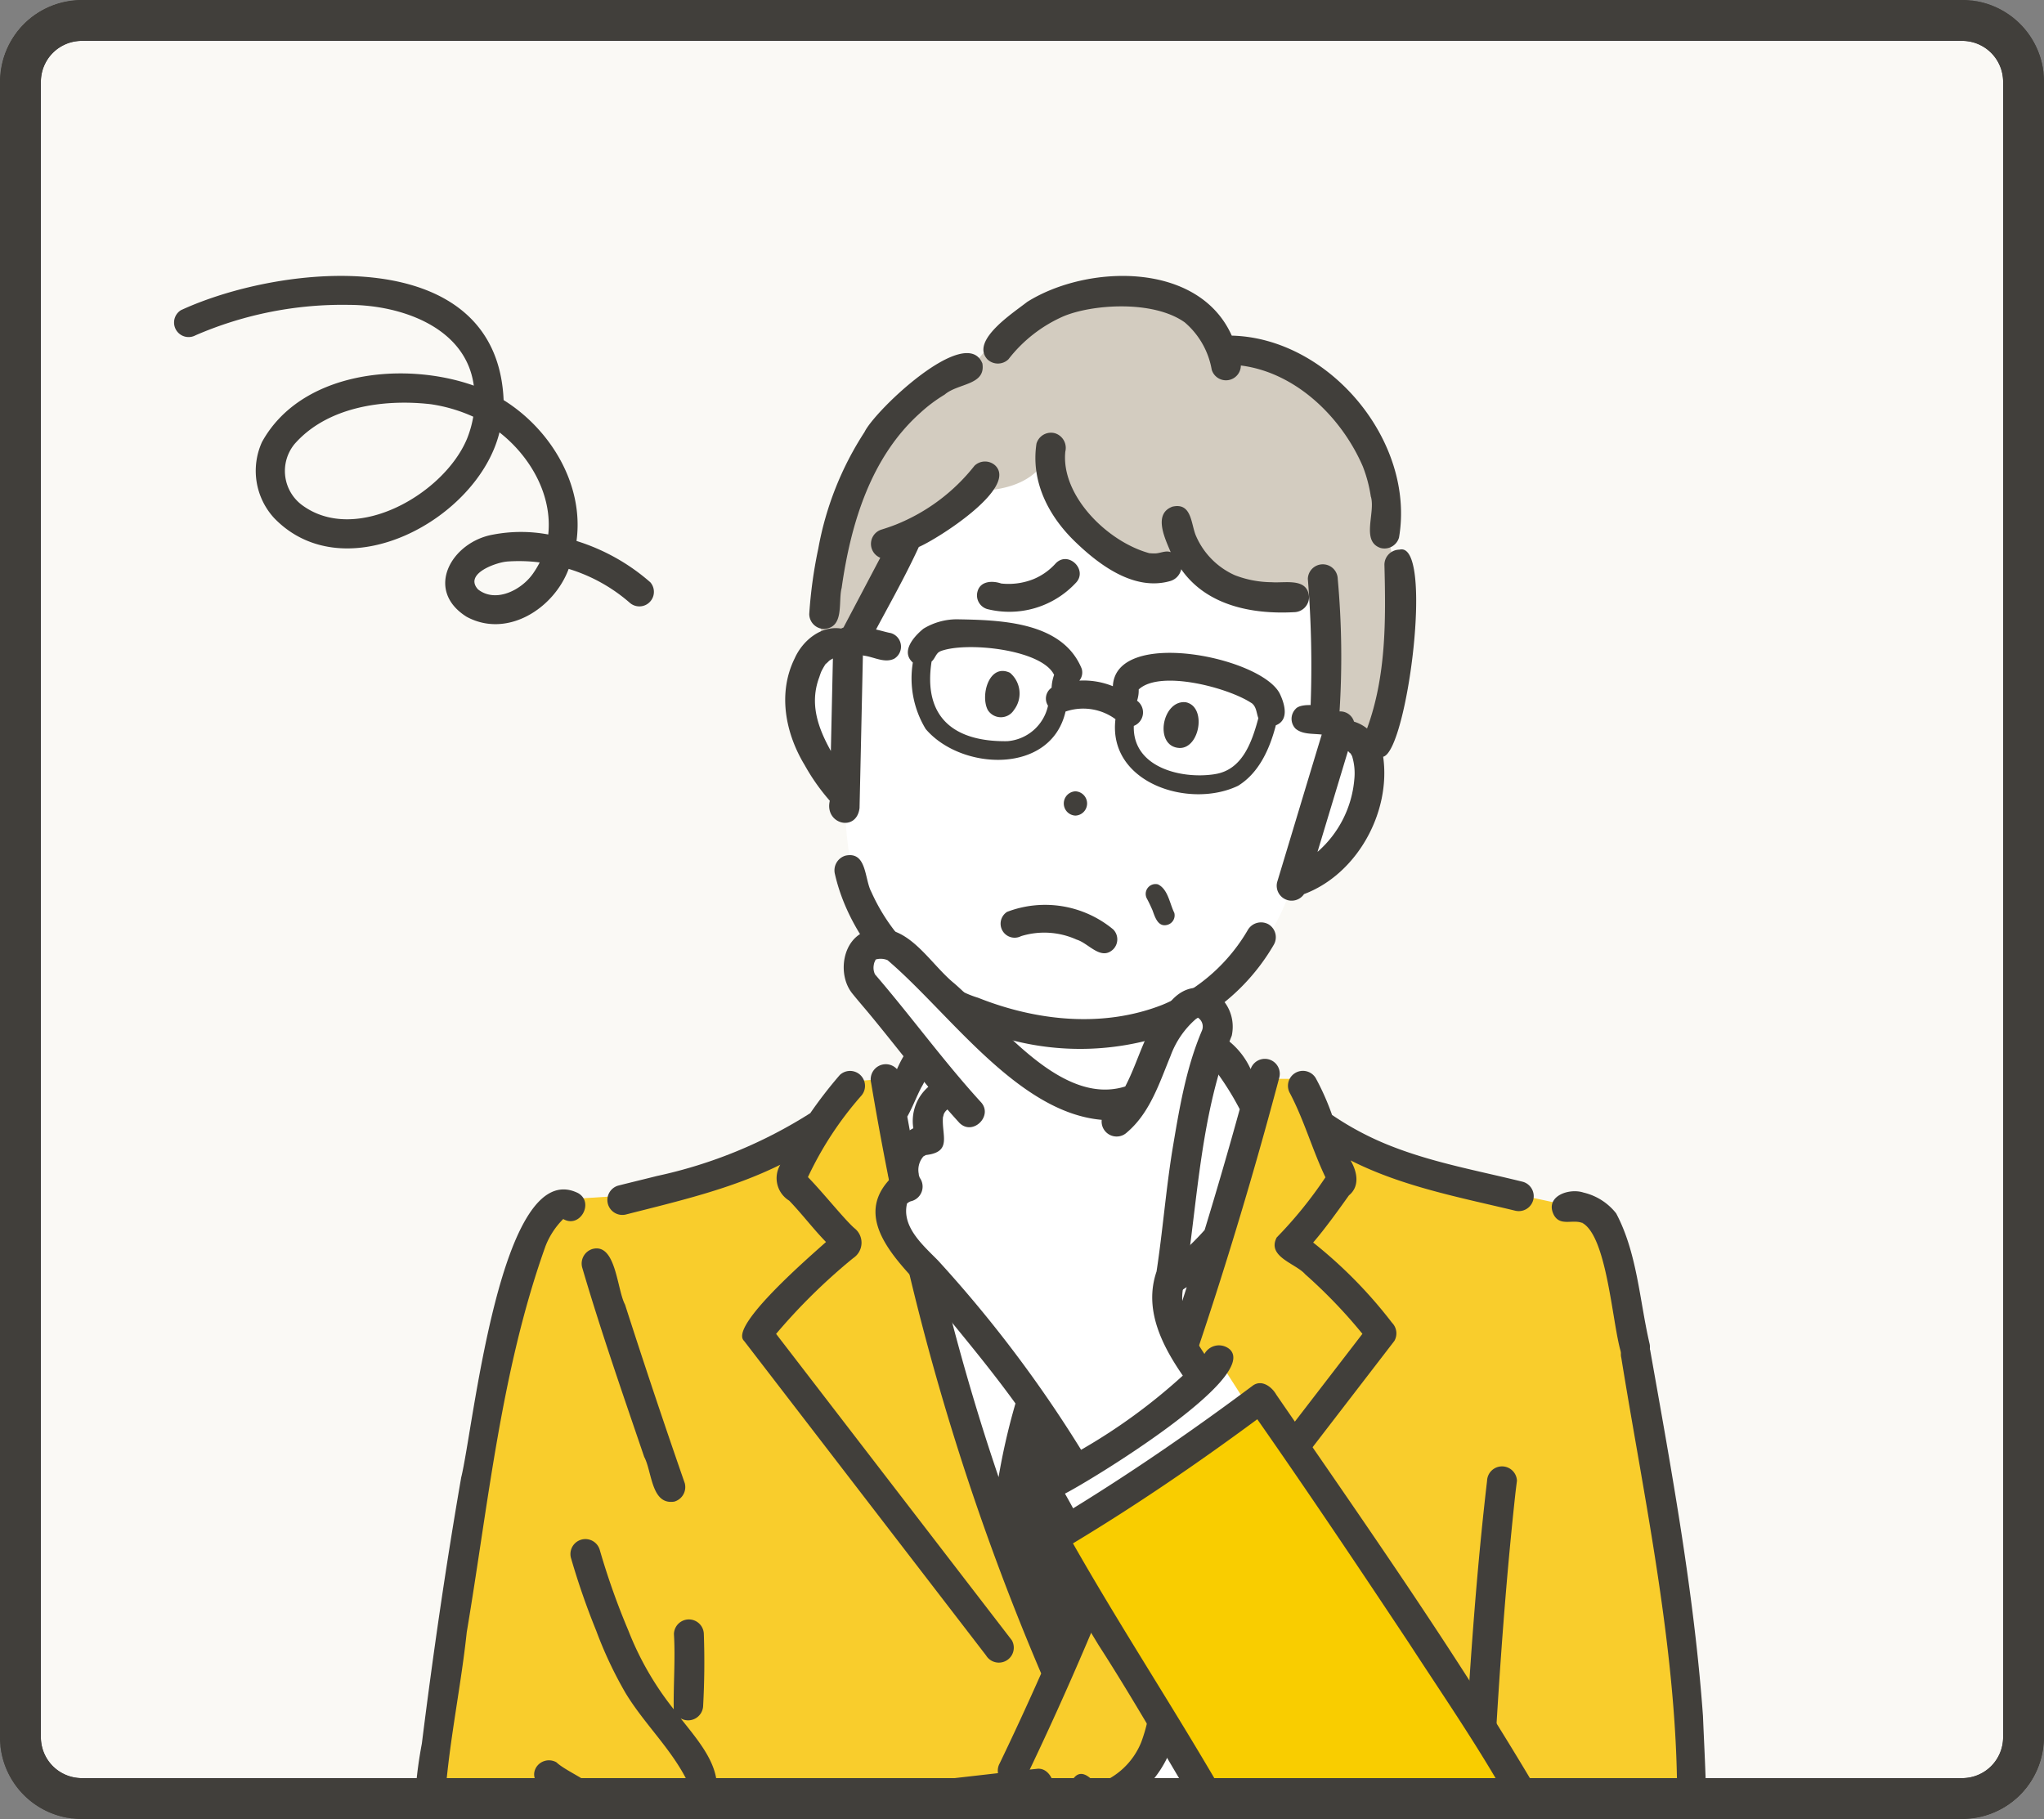 <svg xmlns="http://www.w3.org/2000/svg" xmlns:xlink="http://www.w3.org/1999/xlink" width="200" height="178" viewBox="0 0 200 178"><rect x="0" y="0" width="200" height="178" fill="#808080" stroke="none"/><defs><clipPath id="a"><rect width="200" height="178" rx="8" transform="translate(-0.289)" fill="rgba(65,63,59,0.02)" stroke="#413f3b" stroke-width="4" opacity="0.997"/></clipPath></defs><g transform="translate(0.289)"><g opacity="0.997"><rect width="200" height="178" rx="8" transform="translate(-0.289)" fill="#faf9f5"/><path d="M8,4A4,4,0,0,0,4,8V170a4,4,0,0,0,4,4H192a4,4,0,0,0,4-4V8a4,4,0,0,0-4-4H8M8,0H192a8,8,0,0,1,8,8V170a8,8,0,0,1-8,8H8a8,8,0,0,1-8-8V8A8,8,0,0,1,8,0Z" transform="translate(-0.289)" fill="#413f3b"/></g><g clip-path="url(#a)"><g transform="translate(-919.987 -258.535)"><g transform="translate(961.449 286.868)"><path d="M1084.243,1341.927h80.577l1.163-30.164-2.073-19.656h-77.859s-3.335,23.313-2.453,31.463C1083.883,1326.206,1083.584,1333.4,1084.243,1341.927Z" transform="translate(-1061.305 -1087.199)" fill="#f9cd00"/><path d="M1038.381,773.408l-4.484.332-2.5,4.445s-13.128,5.987-19.577,6.714l-5.807.367s-1.121-.758-4.028,9.039-9.462,45.269-8.382,52.072.039,13.038,3.568,19.283c4.254,7.525,16.354,8.616,16.354,8.616V886.5l1.5.271-3.674,31.846a30.383,30.383,0,0,0,26.591,5.527c15.958-4.014,16.1-21.879,16.1-21.879s2.06,10.284,6.531,15.483,10.462,8.807,24.169,6.228,16.742-4.97,16.742-4.97-2.491-24.29-2.52-24.549,0-7.449,0-7.449l-.573-10.425h-2.176l-.241-6.1s12.4,2.154,18.635-8.209c8.953-14.888-3.751-66.383-3.751-66.383l-2.928-9.5-6.9-1.49s-14.19-2.322-18.8-6.714l-3-4.777h-3.868s-14.268,49.5-20.167,59.023C1055.188,832.431,1039.073,787.167,1038.381,773.408Z" transform="translate(-993.479 -696.168)" fill="#f9cd2c"/><g transform="translate(36.496 11.705)"><path d="M1146.509,529.881s-4.75-.421-4.75,5.749c0,5.35,4.392,9.779,4.392,9.779s.108,9.247,2.978,12.6,7.64,9.058,7.64,9.058l-.329,8.193,11.59,9.167L1179.868,575l-.341-8.8,7.36-6.414a21.085,21.085,0,0,0,3.248-6.786,8.549,8.549,0,0,0,6.551-6.082c1.585-5.469.138-8.6-2.336-7.82,0,0,3.707-27.036-17.324-31.1C1162.593,505.2,1149.892,508.562,1146.509,529.881Z" transform="translate(-1141.758 -507.148)" fill="#fff"/></g><g transform="translate(45.863 73.028)"><path d="M1185.986,756.7l-3.475,1.123-2.7,5.488s7.529,40.3,15.846,55.394c0,0,16.309-38.088,19.405-55.394L1211.7,756.7l-3.481-.408.341,7.019-11.444,9.617-11.125-9.006Z" transform="translate(-1179.812 -756.295)" fill="#fff"/></g><path d="M1227.839,822.9l-5.131,7.509,3.136,5.227-4.875,17.315L1226.3,868.2l7.535-16.814-3.85-15.693,3.254-5.755Z" transform="translate(-1164.977 -733.479)" fill="#413f3b"/><path d="M1164.584,467.446s-5.328-.442-9.612,6-5.136,20.677-5.136,20.677,2.684,1.259,2.827.882,5.635-11.114,5.635-11.114a17.616,17.616,0,0,0,6.144-4.633s5.238.5,7.312-2.767c0,0,4.935,12.8,12.953,9.56a21.816,21.816,0,0,0,13.637,3.625l.458,10.027,1.6,2.533,3.823,2.694s2.7-11.548,1.861-18.2l-1.139-4.934s-.018-15.84-15.637-16.118c0,0-2.85-7.613-12.18-5.8S1164.584,467.446,1164.584,467.446Z" transform="translate(-1111.352 -459.593)" fill="#d3ccc0"/></g><g transform="translate(971.962 285.535)"><g transform="translate(31.248 33.603)"><path d="M1196.947,603.521a.555.555,0,0,0-.149.111C1196.922,603.581,1196.962,603.53,1196.947,603.521Z" transform="translate(-1188.515 -600.366)" fill="#413f3b"/><path d="M1221.152,597.973c-1.835-3.605-16.069-6.46-16.329-.722a7.657,7.657,0,0,0-3.281-.548,1.259,1.259,0,0,0,.229-1.171c-1.888-4.617-7.955-4.756-12.233-4.829a6.3,6.3,0,0,0-3.25.92c-.934.764-2.25,2.237-1.037,3.314a9.547,9.547,0,0,0,1.257,6.5c3.474,4.09,12.263,4.492,13.684-1.706a5.336,5.336,0,0,1,4.885.745c-.762,6.247,7.225,8.814,12,6.517,2.075-1.283,3.107-3.655,3.694-5.919C1222.1,600.562,1221.631,598.963,1221.152,597.973Zm-33.088-4.22.083-.04C1188.31,593.627,1188.154,593.718,1188.064,593.754Zm-.388.235h0Zm6.793,8.643c-5.214.067-8.225-2.351-7.385-7.794.283-.239.378-.609.642-.868l-.045.018,0,0c.054-.016.169-.151.192-.126,2.352-1.007,9.915-.274,11.186,2.251-.007-.015,0,0,.015.027h0l-.014-.027.014.028a4.188,4.188,0,0,0-.245,1.257,1.285,1.285,0,0,0-.351,1.76A4.42,4.42,0,0,1,1194.469,602.632Zm13.679-5.6c.091-.042.11-.039,0,0Zm6.6,8.835c-3.26.494-8.006-.681-7.876-4.732a1.416,1.416,0,0,0,.319-2.464,3.155,3.155,0,0,0,.16-1.1c2.114-1.981,8.921-.13,11.084,1.364,0,.01-.254-.219-.116-.086.561.341.536.989.74,1.532C1218.419,602.757,1217.477,605.477,1214.753,605.862Z" transform="translate(-1179.444 -590.704)" fill="#413f3b"/><path d="M1341.582,625.4c-.649-.533-3.295-.939-3.888-.233a1.382,1.382,0,0,0,0,1.939c.793.657,1.96.415,2.919.634A1.381,1.381,0,0,0,1341.582,625.4Z" transform="translate(-1294.433 -616.398)" fill="#413f3b"/><path d="M1166.8,594.8c-1.186-.206-3.089-1.14-3.6.523a1.382,1.382,0,0,0,.958,1.686c.969.114,2.028.764,2.971.3A1.382,1.382,0,0,0,1166.8,594.8Z" transform="translate(-1163.146 -593.452)" fill="#413f3b"/></g><g transform="translate(0 0)"><path d="M1218.286,615.059a2.65,2.65,0,0,0-.392-3.644c-2.034-.956-2.915,2.211-2.168,3.643A1.51,1.51,0,0,0,1218.286,615.059Z" transform="translate(-1171.338 -572.581)" fill="#413f3b"/><path d="M1247.864,659.1a1.189,1.189,0,0,0,0,2.376A1.189,1.189,0,0,0,1247.864,659.1Z" transform="translate(-1194.899 -608.664)" fill="#413f3b"/><path d="M1137.9,557.651a20,20,0,0,0,2.464,3.5c-.543,2.283,2.611,3.116,2.909.71q.169-7.5.329-15.009c1.781-3.528,3.826-6.956,5.47-10.537,1.8-.766,9.652-5.723,7.512-7.943a1.479,1.479,0,0,0-2.068,0,18.594,18.594,0,0,1-7.683,5.75c-.457.179-.922.338-1.391.484a1.467,1.467,0,0,0-.142,2.764l-3.6,6.828a1.543,1.543,0,0,0-.222.1c-1.984-.314-3.778,1.182-4.552,2.917C1135.254,550.6,1136.007,554.526,1137.9,557.651Zm1.432-8.584c.054-.173.111-.346.179-.513.036-.094.037-.1,0-.007a6.787,6.787,0,0,1,.434-.768,3.3,3.3,0,0,0,.353-.329c.115-.081.251-.153.368-.225q-.1,4.526-.2,9.051C1139.207,554.012,1138.361,551.655,1139.33,549.067Z" transform="translate(-1111.433 -509.79)" fill="#413f3b"/><path d="M1147,511.862c2-.145,1.367-2.612,1.706-3.988l0,.033.02-.139c.892-6.237,2.847-12.741,7.693-17.062a14.658,14.658,0,0,1,2.371-1.775c1.316-1.138,4.05-.9,3.694-3.052-1.589-3.9-10.526,4.6-11.534,6.717a31,31,0,0,0-4.521,11.4,44.75,44.75,0,0,0-.885,6.4A1.471,1.471,0,0,0,1147,511.862Zm4.229-13.761c.077-.187.026-.06,0,0Z" transform="translate(-1118.625 -477.315)" fill="#413f3b"/><path d="M1158.418,578.012c.01-.071.015-.1.015-.106C1158.428,577.941,1158.423,577.977,1158.418,578.012Z" transform="translate(-1128.334 -547.453)" fill="#413f3b"/><path d="M1287.972,628.114c2,.052,2.692-4.072.6-4.481C1286.242,623.4,1285.442,628,1287.972,628.114Z" transform="translate(-1224.824 -581.919)" fill="#413f3b"/><path d="M1341.861,564.386c.14,5.391.187,10.892-1.7,16.04a3.783,3.783,0,0,0-1.275-.671,1.4,1.4,0,0,0-1.417-1,84.387,84.387,0,0,0-.176-12.972,1.463,1.463,0,0,0-2.925,0,105.966,105.966,0,0,1,.267,12.514,1.47,1.47,0,0,0,1.476,1.461c-1.595,5.228-3.16,10.467-4.746,15.7a1.462,1.462,0,0,0,2.63,1.172c5.183-1.94,8.521-8,7.743-13.442,2.362-.54,5.028-21.162,1.587-20.265A1.485,1.485,0,0,0,1341.861,564.386Zm-2.948,21.038a10.594,10.594,0,0,1-3.6,7.076l2.976-9.855.061.029c-.009.021.195.218.173.161a2.4,2.4,0,0,1,.18.314A5.73,5.73,0,0,1,1338.913,585.424Z" transform="translate(-1258.663 -536.137)" fill="#413f3b"/><path d="M1217.252,462.332a13.814,13.814,0,0,1,5.348-4.186c2.781-1.187,8.774-1.633,11.889.572a7.851,7.851,0,0,1,2.649,4.637,1.456,1.456,0,0,0,2.851-.409c5.375.676,9.851,5.051,11.935,9.878a13.582,13.582,0,0,1,.769,2.86c.046.293.011.089,0,.027.527,1.567-1,4.436.972,5.092a1.48,1.48,0,0,0,1.8-1.021c1.615-9.446-6.851-19.532-16.366-19.759-3.243-7.279-14.137-6.991-20.018-3.3-1.306,1.036-5.571,3.76-3.9,5.61A1.479,1.479,0,0,0,1217.252,462.332Zm2.548-2.548c.058-.046.166-.124,0,0Z" transform="translate(-1170.839 -454.179)" fill="#413f3b"/><path d="M1280.49,695.963a.963.963,0,0,0-1.076,1.4c.2.373.379.754.547,1.141.244.67.54,1.68,1.465,1.418a.96.96,0,0,0,.666-1.172C1281.635,697.835,1281.477,696.438,1280.49,695.963Z" transform="translate(-1219.454 -636.424)" fill="#413f3b"/><path d="M1237.367,516.607a1.479,1.479,0,0,0-1.8,1.021c-.556,3.682,1.147,7.039,3.746,9.56,2.39,2.319,5.835,4.908,9.369,3.877a1.543,1.543,0,0,0,1.048-1.146c2.49,3.567,6.958,4.424,11.044,4.2a1.481,1.481,0,0,0,1.462-1.462c-.112-1.943-2.323-1.367-3.655-1.47a10.207,10.207,0,0,1-3.591-.68,7.448,7.448,0,0,1-3.791-3.8c-.528-1.133-.389-3.359-2.329-2.913-1.921.711-.714,3.144-.168,4.454-.516-.207-1.069.144-1.6.121-.1.015-.757-.044-.5-.024-4.149-1.141-8.661-5.675-8.211-9.949A1.5,1.5,0,0,0,1237.367,516.607Z" transform="translate(-1186.415 -501.214)" fill="#413f3b"/><path d="M1171.783,773.314a1.463,1.463,0,0,0,2.526,1.476c4.173-8.677,7.934-17.556,11.352-26.554a431.788,431.788,0,0,0,13.484-42.05,1.462,1.462,0,0,0-2.81-.8,7.5,7.5,0,0,0-4.88-4.139q0-.395-.007-.789a20.32,20.32,0,0,0,7.154-7.246,1.473,1.473,0,0,0-.524-2,1.5,1.5,0,0,0-2,.525,17.451,17.451,0,0,1-8.06,7.221c.012-.005-.326.137-.281.12-5.819,2.3-12.365,1.6-18.081-.679-3.37-1.009-6.308-4.053-8.106-6.485a18.6,18.6,0,0,1-2.33-3.871c-.683-1.265-.425-4.005-2.54-3.544a1.5,1.5,0,0,0-1.022,1.8c1.257,5.519,5.3,10.525,10.053,13.487a2.257,2.257,0,0,0,.012.461c-.029-.211-.036-.259-.033-.234.055.427.089.973.1,1.443-2.118.484-3.22,2.043-4.06,3.935a1.477,1.477,0,0,0-2.529,1.344q1.171,6.966,2.645,13.877a243.186,243.186,0,0,0,13.994,43.915C1174.533,767.479,1173.185,770.4,1171.783,773.314Zm12.918-30.85c-.711-3.58-1.5-7.149-2.554-10.637a29.793,29.793,0,0,0,2.084-3.2c1.4,2.246,4.393-1.057,5.85-1.907Q1187.549,734.644,1184.7,742.464Zm-6.926-12.039a35.2,35.2,0,0,1-2.669-4.252c1.2-1.691,2.516-3.3,3.771-4.953,1.159,1.525,2.369,3.016,3.491,4.567a23.6,23.6,0,0,1-2.886,4.749C1178.914,730.523,1178.349,730.435,1177.775,730.425Zm10.346-5.832Zm4.211-19.857h0C1192.492,704.8,1192.463,704.789,1192.332,704.737Zm-.178-.071.114.046a28.186,28.186,0,0,1,3,4.6q-1.637,5.932-3.436,11.819a26.32,26.32,0,0,1-5.775,4.866c-1.574-2.447-3.493-4.667-5.22-7.01q5.514-4.868,11.2-9.532a1.453,1.453,0,0,0-.4-2.337c-.072-.907-.115-1.814-.137-2.721Zm-.208-8.058Zm-21.31,5.229a26.657,26.657,0,0,0,17.9.046,59.211,59.211,0,0,0,.289,6.445q-5.052,4.158-9.951,8.494c-3.389-2.936-6.925-5.695-10.415-8.51a40.751,40.751,0,0,0,.242-7.151C1169.338,701.408,1169.986,701.632,1170.636,701.837Zm-6.518,5.323c.531-.836.8-2.092,1.688-2.578-.026.815-.056,1.63-.137,2.441-1.6.953-.861,2.356.464,3.152,3.611,2.918,7.277,5.77,10.784,8.815-1.726,2.341-3.643,4.559-5.217,7a31.7,31.7,0,0,1-7.016-6.085c-.713-3.277-1.349-6.57-1.945-9.87C1163.256,709.113,1163.63,708.1,1164.118,707.16Zm6.364,34.546q-2.6-8.133-4.58-16.443c1.436,1.045,5.8,5.453,7.409,3.681a31.329,31.329,0,0,0,2.088,3.155,64.22,64.22,0,0,0-3.728,13.211Q1171.064,743.512,1170.482,741.706Zm2.784,8.177c1.378-.821.934-3.8,1.481-5.316a62.369,62.369,0,0,1,3.269-11.178c.516.04,1.046.093,1.563.088,1.351,4.663,2.253,9.457,3.165,14.222-1.682,4.411-3.427,8.77-5.284,13.114Q1175.259,755.388,1173.266,749.883Z" transform="translate(-1126.227 -627.766)" fill="#413f3b"/><path d="M1067.164,784.173c5.138-1.31,10.3-2.492,15.084-4.864a2.579,2.579,0,0,0,.873,3.515c1.252,1.3,2.341,2.754,3.6,4.046-1.293,1.173-9.546,8.233-8.018,9.677l23.679,30.779a1.463,1.463,0,0,0,2.526-1.476l-23.07-29.988a57.832,57.832,0,0,1,7.388-7.289c-.008.006.353-.275.19-.15a1.8,1.8,0,0,0,.079-2.91c-.953-.829-3.144-3.575-4.543-4.992a33.521,33.521,0,0,1,5.189-7.927,1.463,1.463,0,0,0-2.068-2.068,43.284,43.284,0,0,0-2.89,3.736,46.011,46.011,0,0,1-15.014,6.151c-1.259.318-2.522.619-3.781.939A1.463,1.463,0,0,0,1067.164,784.173Z" transform="translate(-1058.163 -692.333)" fill="#413f3b"/><path d="M1297.093,777.6a29.094,29.094,0,0,1-5.94-3.11,24.862,24.862,0,0,0-1.6-3.61,1.463,1.463,0,0,0-2.526,1.476c1.393,2.638,2.194,5.545,3.48,8.237a40.844,40.844,0,0,1-4.77,5.888c-.99,1.895,1.891,2.552,2.787,3.6a49.843,49.843,0,0,1,5.6,5.829l-23.075,29.994a1.463,1.463,0,0,0,2.525,1.476l23.678-30.779a1.479,1.479,0,0,0-.229-1.772,44.9,44.9,0,0,0-7.72-7.854c1.16-1.327,2.756-3.565,3.5-4.613,1.1-.9.805-2.331.16-3.425,5.028,2.553,10.653,3.612,16.106,4.922a1.463,1.463,0,0,0,.777-2.82C1305.577,779.978,1301.21,779.2,1297.093,777.6Zm-10.829,8.356a.167.167,0,0,1-.036.027Z" transform="translate(-1213.079 -692.387)" fill="#413f3b"/><path d="M1061.174,861.219c.779,1.44.678,4.745,2.951,4.381a1.481,1.481,0,0,0,1.021-1.8q-3.025-8.7-5.844-17.473c-.8-1.487-.876-6.047-3.176-5.45a1.487,1.487,0,0,0-1.021,1.8C1056.933,848.914,1059.081,855.067,1061.174,861.219Z" transform="translate(-1050.407 -745.659)" fill="#413f3b"/><path d="M1104.891,1067.384c-.1.215-.092.289,0,0Z" transform="translate(-1087.929 -916.454)" fill="#413f3b"/><path d="M1097.086,1052.89a.233.233,0,0,0,0,.152A.441.441,0,0,0,1097.086,1052.89Z" transform="translate(-1082.087 -905.528)" fill="#413f3b"/><path d="M1053.093,965.253a39.527,39.527,0,0,0,2.861,6.083c1.784,2.957,4.38,5.372,5.958,8.451-.036-.208.038.1.079.13-.006,0-.01-.006-.016-.009a1.238,1.238,0,0,1,.044.135.152.152,0,0,1,.016-.036c-.027.052.093.428-.019.188-.014.157-.026.343,0,.272a11.675,11.675,0,0,1-.831,2.313,1.463,1.463,0,0,0,2.82.778l-.017.054c2.354-3.877-.259-6.784-2.63-9.778a1.473,1.473,0,0,0,2.2-1.257q.19-3.5.066-7a1.463,1.463,0,0,0-2.925,0c.146,2.453-.058,4.923-.02,7.366a29.687,29.687,0,0,1-4.442-7.709,70.66,70.66,0,0,1-2.8-7.9,1.463,1.463,0,0,0-2.82.778A72.185,72.185,0,0,0,1053.093,965.253Z" transform="translate(-1047.02 -832.681)" fill="#413f3b"/><path d="M1096.691,1051.853a.23.23,0,0,0,.064.12A1.263,1.263,0,0,1,1096.691,1051.853Z" transform="translate(-1081.8 -904.746)" fill="#413f3b"/><path d="M1340.929,1416.625q.155,7.344.285,14.688a1.12,1.12,0,0,0,2.239,0q-.126-7.345-.285-14.688A1.12,1.12,0,0,0,1340.929,1416.625Z" transform="translate(-1265.923 -1178.921)" fill="#413f3b"/><path d="M1235.031,1401.6a1.48,1.48,0,0,0-1.463,1.462q.641,8.806,1.254,17.615a1.463,1.463,0,0,0,2.925,0q-.611-8.808-1.254-17.615A1.491,1.491,0,0,0,1235.031,1401.6Z" transform="translate(-1184.985 -1168.41)" fill="#413f3b"/><path d="M1269.484,1035.395c.11-10.61-2.575-21.048-3.2-31.569a1.363,1.363,0,0,0,.713-1.232c-.121-3.308-.242-6.623-.573-9.918-.05-1.424-1.49-1.582-2.618-1.447a131.533,131.533,0,0,1-.059-20.241c.692-13.683,1.349-27.386,2.84-41.009q.069-.575.143-1.149a1.463,1.463,0,0,0-2.924,0c-1.573,13.476-2.193,27.047-2.91,40.59a146.394,146.394,0,0,0,0,21.87c-3.2.089-6.4.259-9.578.578a1.479,1.479,0,0,0-1.462,1.462c.249,4.019.088,10.649,5.366,11.2,2.728-.04,5.454-.211,8.188-.257.687,9.975,3,19.8,3.177,29.81a121.164,121.164,0,0,1-20.392,5.331,25.26,25.26,0,0,1-6.336.027,18.252,18.252,0,0,1-8.574-3.337c-9.06-8.106-10.524-26.362-12.047-37.886q-1.531-14.2-1.87-28.5a1.462,1.462,0,0,0-2.925,0q.31,12.967,1.6,25.885c1.265,12.248,2.66,24.882,8.13,36.079,7.7,15.633,26.036,10.785,39.34,6.507-.5,8.374-.137,16.8-1.14,25.141a1.463,1.463,0,0,0,2.924,0,245.692,245.692,0,0,0,.948-26.042C1267.334,1036.773,1269.1,1036.756,1269.484,1035.395Zm-9.124-33.963c-1.894-.189-3.918.622-5.734-.047l.049.045c-.026-.028-.146-.113-.131-.114a3.55,3.55,0,0,1-.856-1.229c0,.012.007.02.012.034a17.545,17.545,0,0,1-.842-5.471c3.576-.306,7.177-.441,10.765-.494.2,2.375.307,4.757.4,7.138A26.137,26.137,0,0,1,1260.36,1001.432Z" transform="translate(-1170.564 -810.927)" fill="#413f3b"/><path d="M1102.2,1217.936a1.48,1.48,0,0,0-1.8,1.021,16.69,16.69,0,0,1-1.068,3.667l.006-.014c-2.207,4.875-5.946,9.494-11.042,11.472-8.638,2.408-18.057-.068-25.729-4.338.078-2.133.25-4.264.536-6.379v.006c1.235-7.844,2.509-15.684,3.1-23.61,6.131-.154,11.313,2.273,12.453-6,.233-1.657.271-3.324.4-4.99a1.469,1.469,0,0,0-1.463-1.462c-4.525-.453-9.1-.61-13.648-.653a1.477,1.477,0,0,0-1.462,1.462c-.326,3.242-.448,6.5-.567,9.757a1.479,1.479,0,0,0,1.384,1.618c-.6,8.419-2.074,16.5-3.241,24.788-.25,2.079-.393,4.167-.449,6.26.26,1.751,2.613,2.18,3.916,3.046.2,6.5.541,13.009.921,19.507.375,1.641-.456,7.214,1.821,7.011a1.48,1.48,0,0,0,1.462-1.462c-.545-7.919-.945-15.847-1.243-23.778,10.379,4.3,24.622,5.322,31.808-4.962C1099.826,1228.141,1105.495,1219.257,1102.2,1217.936Zm-26.382-24.809c-.117.753-.47,3.137-1.689,3.795l.043-.01c-.033.008-.215.093-.154.045-1.619.387-3.3-.2-4.938-.106a34.792,34.792,0,0,1-4.19-.12c.09-2.378.2-4.756.4-7.127,3.587.053,7.189.188,10.764.494C1076,1191.107,1075.945,1192.12,1075.82,1193.126Z" transform="translate(-1053.852 -1006.373)" fill="#413f3b"/><path d="M1220.846,1332.78l-.046.1Z" transform="translate(-1175.361 -1116.528)" fill="#413f3b"/><path d="M1238.657,1077.214c5.973.982,5.859-7.453,1.123-9.045C1233.952,1066.566,1233.593,1076.416,1238.657,1077.214Zm1.237-2.867h0Zm.378-.4Zm-2.172-2.516a1.821,1.821,0,0,1,.287-.427.363.363,0,0,1-.043.016.373.373,0,0,0,.112-.082c-.077.034-.018-.009.031-.017l0,0,.009,0a0,0,0,0,1,0,0,.537.537,0,0,1,.362.017c-.046-.059.118.052.146.044a.094.094,0,0,1-.019,0,2.485,2.485,0,0,1,.742.645c0-.005,0-.008-.006-.014.016.032.151.181.061.118a2.83,2.83,0,0,1,.6,1.254,1.572,1.572,0,0,1-.207,1.089.1.1,0,0,1,.026-.011c-.029.009-.125.174-.121.133a1.186,1.186,0,0,1-1.372-.068A2.87,2.87,0,0,1,1238.1,1071.433Z" transform="translate(-1186.153 -916.913)" fill="#413f3b"/><path d="M1253.848,1082.792v0a.248.248,0,0,0,.055.1A.458.458,0,0,1,1253.848,1082.792Z" transform="translate(-1200.275 -928.069)" fill="#413f3b"/><path d="M1248.516,1079.916a.8.8,0,0,0-.108.079C1248.484,1079.965,1248.516,1079.929,1248.516,1079.916Z" transform="translate(-1196.174 -925.902)" fill="#413f3b"/><path d="M1255.271,1092.856a.883.883,0,0,0,.1-.122A.2.2,0,0,0,1255.271,1092.856Z" transform="translate(-1201.348 -935.565)" fill="#413f3b"/><path d="M1250.443,1080.03c-.035-.016-.084-.028-.127-.045A.184.184,0,0,0,1250.443,1080.03Z" transform="translate(-1197.613 -925.954)" fill="#413f3b"/><path d="M1248.708,1079.91a.13.13,0,0,0-.02.013l.028-.015Z" transform="translate(-1196.385 -925.896)" fill="#413f3b"/><path d="M1248.5,1196.427c1.378-.175,3.082.441,4.257-.428a1.475,1.475,0,0,0,0-2.068c-1.178-.867-2.876-.254-4.257-.428a1.509,1.509,0,0,0-1.034.428A1.473,1.473,0,0,0,1248.5,1196.427Z" transform="translate(-1195.145 -1011.494)" fill="#413f3b"/><path d="M1452.7,830.637l.006.006a.192.192,0,0,0-.056-.017s.019.011.058.02c.063.065.069.038.006,0h0C1452.713,830.643,1452.708,830.637,1452.7,830.637Z" transform="translate(-1350.146 -737.97)" fill="#413f3b"/><path d="M1450.292,832.943c-.973-4.225-1.2-8.818-3.254-12.692a5.734,5.734,0,0,0-3.192-2.034c-1.432-.477-3.834.376-2.9,2.2.62,1.107,1.782.421,2.721.752,0-.005.036.009.05.01l-.01-.011c.123.046.223.044.028.022,2.391,1.334,2.906,9.622,3.734,12.526A1.463,1.463,0,0,0,1450.292,832.943Zm-7.441-11.953c.033-.016.067-.026.1-.044A.648.648,0,0,1,1442.851,820.989Z" transform="translate(-1341.165 -728.517)" fill="#413f3b"/><path d="M1377.4,1227.711a.568.568,0,0,0,.073.06,1,1,0,0,0-.082-.069Z" transform="translate(-1293.407 -1037.313)" fill="#413f3b"/><path d="M1373.731,1222.236c.014.034.025.07.041.1C1373.725,1222.208,1373.72,1222.2,1373.731,1222.236Z" transform="translate(-1290.647 -1033.179)" fill="#413f3b"/><path d="M1118.236,1228.353l.007,0a.718.718,0,0,0-.111.034C1118.167,1228.372,1118.2,1228.362,1118.236,1228.353Z" transform="translate(-1097.964 -1037.801)" fill="#413f3b"/><path d="M1229.465,716.736c-.055.02-.048.019,0,0Z" transform="translate(-1181.864 -652.112)" fill="#413f3b"/><path d="M1223.484,707.186a7.677,7.677,0,0,1,5.436.338c1.176.345,2.375,2.105,3.586.945a1.385,1.385,0,0,0,0-1.938,10.433,10.433,0,0,0-10.389-1.721,1.372,1.372,0,0,0,1.384,2.367l-.059.025Zm1.182-.308c-.058.009-.061.007,0,0Z" transform="translate(-1175.841 -642.578)" fill="#413f3b"/><path d="M1217.828,568.693a6.574,6.574,0,0,1-3.2.445c-.86-.3-2.066-.254-2.325.815a1.394,1.394,0,0,0,.957,1.686,8.889,8.889,0,0,0,8.651-2.544c1.25-1.252-.693-3.2-1.939-1.939A6.028,6.028,0,0,1,1217.828,568.693Zm-.012.005Z" transform="translate(-1168.927 -539.039)" fill="#413f3b"/><path d="M1043.065,1049.288c1.143-2.065-3.439-3.568-4.692-4.774a1.473,1.473,0,0,0-2,.525c-1.142,2.065,3.439,3.568,4.693,4.774A1.472,1.472,0,0,0,1043.065,1049.288Z" transform="translate(-1036.191 -899.061)" fill="#413f3b"/></g></g><g transform="translate(960.227 374.928)"><g transform="translate(29.267 51.97)"><path d="M1107.423,1055.983l31.74-3.653-1.074,26.706-30.665,4Z" transform="translate(-1107.423 -1046.469)" fill="#f9cd00"/><path d="M1236.013,1053.634l-4.384.557-1.55,24.189,5.871-1Z" transform="translate(-1199.889 -1047.452)" fill="#fff"/><path d="M1263.114,1028.518s-1.477,7.2-8.089,7.4v18.558s16.222,1.043,18.411-8.967Z" transform="translate(-1218.695 -1028.518)" fill="#fff"/></g><g transform="translate(0 0)"><path d="M1040.28,840.532h0C1040.494,840.172,1040.334,840.4,1040.28,840.532Z" transform="translate(-1027.539 -834.686)" fill="#413f3b"/><path d="M1017.393,1147s-.022-.029-.088-.109C1017.334,1146.925,1017.363,1146.961,1017.393,1147Z" transform="translate(-1010.219 -1065.783)" fill="#413f3b"/><path d="M1072.146,886.244c-1.347-.338-1.86.965-2.131,2.025.046-.128.055-.158.045-.138a6.374,6.374,0,0,1-.863,1.494c-3.474,3.927-9.275,3.875-14.089,4.62a106.454,106.454,0,0,1-.081-15.5,10.724,10.724,0,0,0,8.129-8.921,1.463,1.463,0,0,0-2.82-.777,15.9,15.9,0,0,1-.674,2.394,7.165,7.165,0,0,1-4.41,4.146c-5.438-6.584-2.731,20.781-2.82,22.885-.906.346-1.967.127-2.818.613a90.666,90.666,0,0,1,1.553-22.618c.111-.982-.478-2.476-1.643-2.408-1.722.181-3.441.382-5.161.578q-9.885,1.127-19.767,2.268c-5.218.594-10.433,1.209-15.653,1.78a1.463,1.463,0,0,0,0,2.924c13.055-1.452,26.1-3.005,39.154-4.469a88.455,88.455,0,0,0-1.264,23.467c-10.866,1.367-21.713,2.882-32.572,4.3-2.229.225-4.465.81-6.711.69a22.127,22.127,0,0,1-11.976-7.158l.031.037c-2.925-4.985-3.419-11.3-4.179-16.953-.216-6.976,1.493-13.883,2.231-20.823,2.109-12.545,3.345-25.434,7.6-37.482l-.007.011a7.685,7.685,0,0,1,1.849-2.965c1.634.966,3.064-1.626,1.449-2.537-7.6-3.74-10.237,23.037-11.435,27.83-1.5,8.648-2.76,17.337-3.85,26.046a42.841,42.841,0,0,0,.2,16.961c1.568,10.057,4.187,14.588,13.768,18.78a11.767,11.767,0,0,0,6.663,1.05c9.567-1.228,19.124-2.538,28.688-3.8,3.109-.411,6.217-.86,9.336-1.192,1.013.105,2.231-.57,1.965-1.745,3.241.111,6.156-.523,5.4-4.5,5.232-.74,11.119-.927,15.24-4.668C1071.783,891.249,1074.775,887.332,1072.146,886.244Zm-69.221-66.069h0a.122.122,0,0,1-.019-.012A.174.174,0,0,0,1002.925,820.175Zm47.4,61.632c0,.017,0,.021,0,0Zm-1.971,21.559a.169.169,0,0,1,.028,0Zm4.087-4.539a.449.449,0,0,0,0,.093C1052.456,898.99,1052.341,899.216,1052.44,898.827Zm.235-.43h0C1052.7,898.39,1052.7,898.387,1052.675,898.4Zm.041-.04a.218.218,0,0,1,.026-.024C1052.742,898.338,1052.731,898.347,1052.716,898.357Z" transform="translate(-988.516 -817.37)" fill="#413f3b"/></g></g><g transform="translate(1002.248 349.423)"><g transform="translate(1.368 1.782)"><path d="M1262.038,900.889l-20.727,13.517s24.311,43.691,33.949,49,13.839,3.48,13.839,3.48l-2.249-28.512Z" transform="translate(-1222.478 -856.61)" fill="#f9cd00"/><path d="M1255.767,885.263l-17.155,11.657,2.368,4.881,17.665-12.051Z" transform="translate(-1220.443 -844.829)" fill="#fff"/><path d="M1198.7,762.991s-3.731-4.433-3.625-8.6,4.953-25.657,4.953-25.657-.627-5.024-4.1-1.248l-3.816,8.1s-2.821,2.19-9.482-1.441-13.732-12.83-13.732-12.83-5.468-1.756-3.785,2.861l8.517,10.5s-3.427,2.471-2.041,5.138c0,0-3.518,1.16-2.106,4.318,0,0-2.4.63-.829,4.017s8.961,10.309,11.112,13.735,5.894,10.577,6.115,10.444C1194.912,766.928,1198.7,762.991,1198.7,762.991Z" transform="translate(-1164.796 -720.988)" fill="#fff"/></g><g transform="translate(0 0)"><path d="M1482.69,1126.679a.612.612,0,0,0-.063.148C1482.639,1126.787,1482.674,1126.714,1482.69,1126.679Z" transform="translate(-1403.03 -1025.043)" fill="#413f3b"/><path d="M1243.32,790.778c-.87-12.043-3.061-23.935-5.168-35.809a1.463,1.463,0,0,0-2.82.778c3,18.657,8.31,41.093,3.566,59.637.026-.03-.066.141-.065.163a.054.054,0,0,1,0-.015,13.27,13.27,0,0,1-1.032,1.842c-2.519,3.009-6.193,4.743-9.512,6.729a22.065,22.065,0,0,1-10.4-.988l.016.012a.15.15,0,0,0-.048-.024c-.167-.061-.124-.076-.043-.037-10-4.7-15.252-15.24-21.078-24.084-4.85-8.459-10.239-16.612-15.061-25.095,6.212-3.738,12.207-7.839,18.036-12.147,5.053,7.235,9.969,14.565,14.849,21.918,3.147,4.839,6.427,9.607,9.292,14.62a1.483,1.483,0,1,0,2.75-1.052c-7.727-13-16.448-25.424-25.026-37.88-.427-.763-1.412-1.523-2.284-.912-5.695,4.252-11.551,8.3-17.6,12.025q-.394-.724-.8-1.442c2.409-1.216,19.044-11.329,16.134-14.108a1.62,1.62,0,0,0-2.487.444c-1.441-2.18-2.813-4.638-1.858-7.293,1.218-8.006,1.5-16.262,4.533-23.859.754-3.57-3.276-6.478-5.962-3.357-2.4,2.21-3,5.546-4.463,8.333-6.359,1.992-12.42-6.354-16.726-10.085-2.545-2.064-4.669-6.276-8.5-5.154-2.46.736-2.984,4.3-1.472,6.149.624.777,1.286,1.525,1.919,2.3,1.855,2.256,3.649,4.572,5.511,6.827a4.441,4.441,0,0,0-1.467,4.05,4.571,4.571,0,0,0-2.351,5.046c-4.088,4.422,2.154,9.116,4.84,12.382,4.047,4.963,8.235,9.918,11.4,15.508-4.4,1.833-2.307,2.5-.757,5.777-2.281,1.4.714,4.154,1.362,5.791,1.194,2.039,2.415,4.062,3.639,6.083,8.045,12.475,14.485,26.3,24.988,36.975a22.9,22.9,0,0,0,19.9,6.107c3.854-2.034,7.952-4.175,10.823-7.538C1244.76,812.618,1243.643,798.949,1243.32,790.778Zm-4.167-11.846Zm-46.821-28.292c.033.173.006.076,0,0Zm2.048-27.479c-.005-.078,0-.156,0,0Zm-28.863,17.392-.018.011C1165.531,740.53,1165.547,740.518,1165.517,740.552Zm-.1.112a.324.324,0,0,0-.014.05C1165.4,740.707,1165.4,740.687,1165.419,740.664Zm.019-.029a.261.261,0,0,1,.068-.071l-.069.074Zm.132,1.924c.045.092.027.058,0,0Zm16.885,22.141a123.972,123.972,0,0,0-13.987-18.5c-1.444-1.47-3.566-3.274-3.032-5.555a.88.88,0,0,1,.461-.256,1.475,1.475,0,0,0,.874-2.148,1.146,1.146,0,0,1-.193-.516c.041.144.045.162.039.128a2,2,0,0,1,.438-1.845,2.515,2.515,0,0,0,.229-.123c2.615-.294,1.519-1.934,1.674-3.731-.019.118.053-.154.077-.263a1.164,1.164,0,0,1,.359-.465q.573.656,1.161,1.3c1.315,1.349,3.4-.723,2.068-2.068-3.637-3.991-6.809-8.383-10.333-12.472l.016.016a1.489,1.489,0,0,1-.134-.821,2.151,2.151,0,0,1,.108-.454c-.109.34.054-.136.106-.178a1.729,1.729,0,0,1,1.146.066c6.029,5.125,12.716,14.914,20.957,15.626a1.469,1.469,0,0,0,2.478,1.222c2.252-1.913,3.172-4.847,4.259-7.478a8.734,8.734,0,0,1,2.465-3.6c.07-.049.142-.095.216-.139a1.035,1.035,0,0,1,.382,1.283c-1.582,3.717-2.235,7.787-2.9,11.749-.625,3.919-.938,7.882-1.533,11.8-1.262,3.682.5,7.189,2.569,10.192a56.492,56.492,0,0,1-9.953,7.258Zm-15.8-26.641c.038.079.027.1,0,0Zm23.314,8.563c.01-.062.025-.144,0,0Z" transform="translate(-1159.238 -713.747)" fill="#413f3b"/><path d="M1397.286,1157.934a.391.391,0,0,0-.076-.049C1397.239,1157.9,1397.26,1157.92,1397.286,1157.934Z" transform="translate(-1338.637 -1048.568)" fill="#413f3b"/></g></g><path d="M982.331,306.516a19.913,19.913,0,0,0-7.223-4.044c.754-5.508-2.544-10.931-7.132-13.785-.658-15.431-21.514-13.439-31.574-8.8a1.423,1.423,0,0,0,1.436,2.456,36.153,36.153,0,0,1,15.049-2.973c5.058.018,11.413,2.185,12.171,7.9-6.857-2.433-16.913-1.41-20.726,5.521a6.826,6.826,0,0,0,1.186,7.434c6.927,7.193,19.961.14,22.052-8.38,3,2.342,5.186,6.105,4.773,9.992a14.542,14.542,0,0,0-5.4.012c-4.049.708-6.769,5.409-2.591,8.039,3.95,2.144,8.545-.785,9.989-4.684a16.3,16.3,0,0,1,5.977,3.315A1.423,1.423,0,0,0,982.331,306.516Zm-17.957-14c-2.248,5.334-10.763,10.282-16.031,6.51a4.159,4.159,0,0,1-.818-6.048c3.221-3.668,8.761-4.414,13.337-3.887a15.414,15.414,0,0,1,4.143,1.221A10.487,10.487,0,0,1,964.374,292.519Zm.732,13.842c0,.027-.007.055-.012.095C965.086,306.448,965.094,306.408,965.107,306.361Zm5.712-.652c-1.132,1.59-3.631,2.855-5.347,1.505-1.336-1.47,1.483-2.523,2.631-2.7.065-.012.447-.049.078-.016a15.975,15.975,0,0,1,3.326.076A8.882,8.882,0,0,1,970.818,305.708Z" transform="translate(1 9)" fill="#413f3b"/></g></g><path d="M8,4A4,4,0,0,0,4,8V170a4,4,0,0,0,4,4H192a4,4,0,0,0,4-4V8a4,4,0,0,0-4-4H8M8,0H192a8,8,0,0,1,8,8V170a8,8,0,0,1-8,8H8a8,8,0,0,1-8-8V8A8,8,0,0,1,8,0Z" transform="translate(-0.289)" fill="#413f3b" opacity="0.997"/></g></svg>